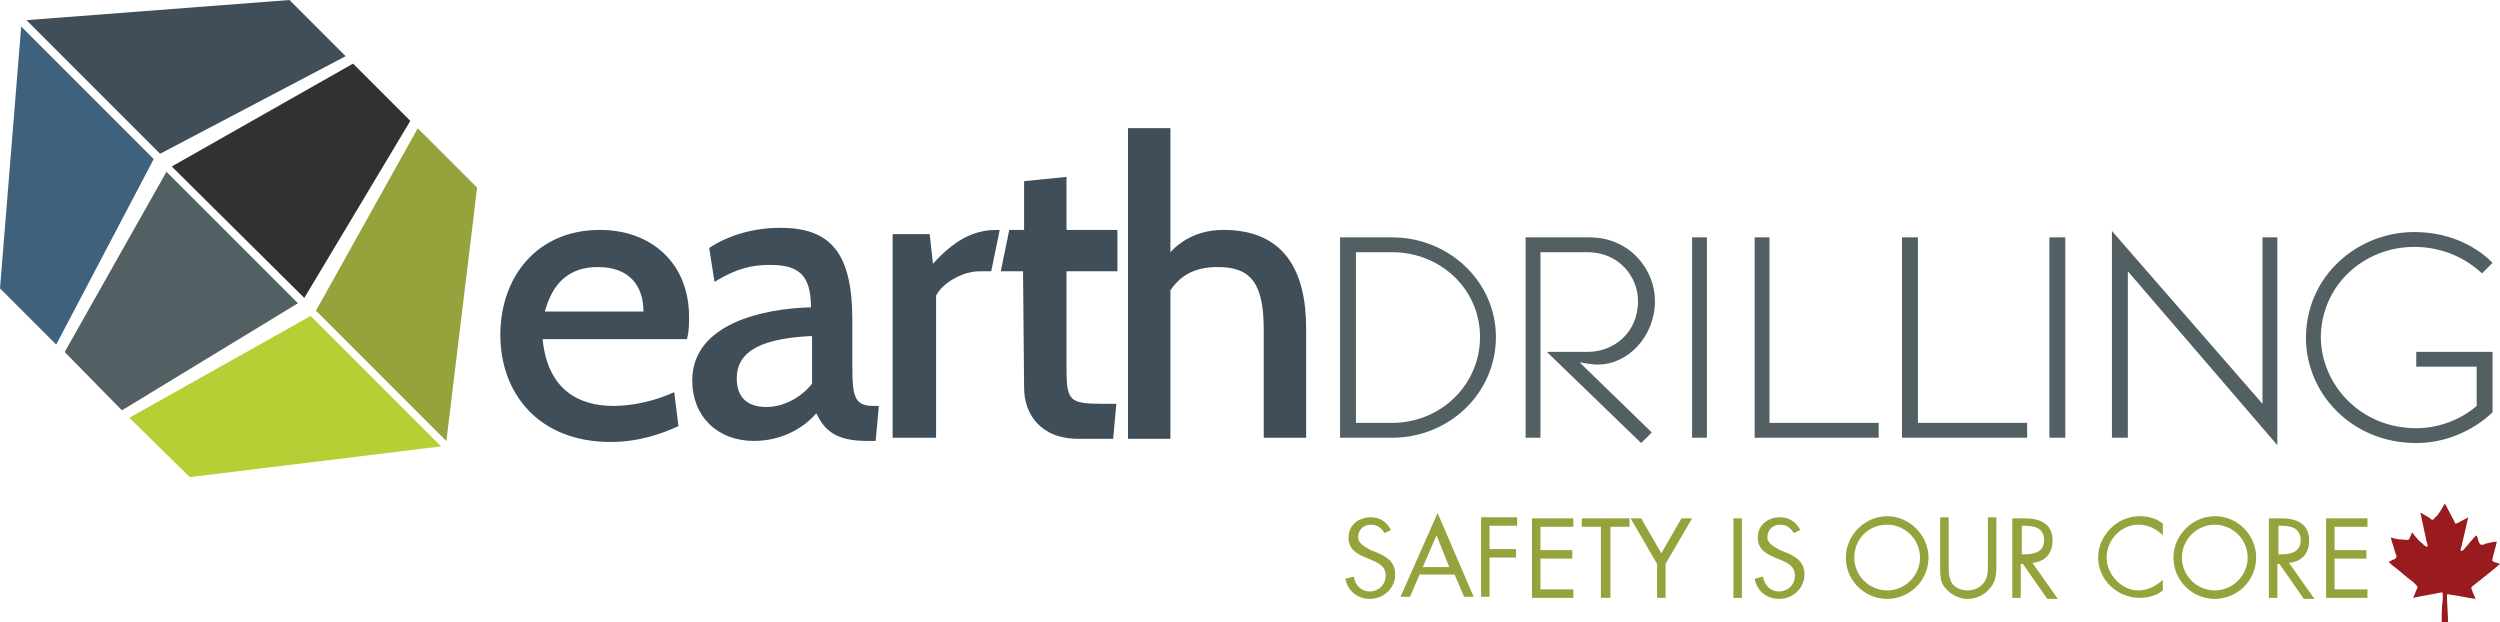 <svg xmlns="http://www.w3.org/2000/svg" viewBox="-99.983 338.525 668.066 166.275"><path fill="#303232" d="M-54.083 383.008l35.416 35.134 28.334-47.317-15.3-15.3z"/><path fill="#96A23C" d="M11.65 372.808l-27.2 48.733 34.85 34.851 8.217-67.717z"/><path fill="#B6CF34" d="M-16.967 422.958l-48.45 27.2 16.15 15.867 67.15-8.216z"/><path fill="#40617B" d="M-94.317 345.608l-5.666 69.984 15.016 15.016 26.067-49.583z"/><path fill="#536063" d="M-55.5 384.425l-27.2 48.167 15.3 15.583 47.033-28.616z"/><path fill="#3F4E59" d="M-92.9 343.908l35.7 35.7 49.583-26.066-15.016-15.017z"/><path fill="#536063" d="M299.767 428.583C299.767 443.6 287.3 455.5 272 455.5h-13.883v-53.55H272c15.3 0 27.767 11.9 27.767 26.633m-37.4-22.666v45.616H272c13.033 0 23.517-10.2 23.517-22.95S285.033 405.917 272 405.917h-9.633zm64.6 30.033c-1.983 0-4.25-.566-4.816-.566l19.267 18.699-2.834 2.834-25.217-24.367h11.051c6.517 0 13.316-4.816 13.316-13.6 0-6.233-4.816-13.033-13.6-13.033h-12.467V455.5H307.7v-53.55h17c11.05 0 17.566 8.783 17.566 17 .001 9.35-7.082 17-15.299 17m25.217-34h3.967v53.55h-3.967zm16.716 0h3.966v49.583h29.184v3.967H368.9zm39.383 0h4.25v49.583h29.184v3.967h-33.434zm39.384 0h4.25v53.55h-4.25zm56.949 44.484V401.95h3.967v55.533l-39.95-46.466V455.5h-4.25v-55.25zm41.084 6.516c5.95 0 11.899-2.267 16.149-5.95v-10.483H545.7v-3.967h20.4v16.15c-5.383 5.1-12.75 8.217-20.399 8.217-17.283 0-29.467-13.317-29.467-28.051 0-16.716 13.884-28.333 28.9-28.333 8.5 0 15.866 3.117 20.966 8.217l-2.833 2.833c-4.533-4.25-10.767-7.083-18.133-7.083-13.317 0-24.934 10.2-24.934 24.366.283 12.75 10.767 24.084 25.5 24.084"/><path fill="#3F4E59" d="M45.05 429.434C46.467 442.75 54.683 447 64.033 447c5.1 0 11.333-1.417 16.15-3.684l1.134 9.066c-4.25 1.983-10.483 4.25-18.134 4.25-19.267 0-29.466-13.033-29.466-28.616 0-15.3 9.633-28.05 26.633-28.05 13.6 0 23.8 8.783 23.8 23.233 0 1.7 0 3.967-.566 5.95H45.05v.285zm.567-7.651h26.35c0-6.8-3.684-11.899-12.184-11.899-7.933 0-12.183 4.533-14.166 11.899m88.4 34.567h-2.267c-8.5 0-11.333-2.833-13.6-7.366-3.967 4.533-9.917 7.366-16.717 7.366C91.8 456.35 85 449.833 85 440.2c0-15.3 19.267-19.267 31.733-19.55 0-9.067-3.684-11.334-11.05-11.334-4.533 0-8.783.851-14.733 4.533l-1.417-9.066c5.1-3.399 11.9-5.383 18.983-5.383 13.317 0 19.267 6.517 19.267 24.649v12.467c0 7.934.567 10.483 5.667 10.483h1.417l-.85 9.351zM117.3 428.3c-13.033.566-20.4 3.684-20.4 11.334 0 5.383 3.117 7.649 7.934 7.649 4.25 0 9.066-2.267 12.183-6.233V428.3h.283zm47.6-17.283h-3.117c-4.533 0-9.917 3.117-11.617 6.517V455.5H138.55v-54.4h9.917l.85 7.934c5.383-5.95 10.483-9.066 17-9.066h.85l-2.267 11.049zm32.583 44.766h-9.35c-10.2 0-14.45-6.8-14.45-13.6l-.283-31.167h-5.95l2.267-11.05h3.966v-13.034l11.333-1.133v14.167h13.6v11.05h-13.6v25.217c0 9.633.567 10.2 10.2 10.2h3.117l-.85 9.35zm40.234 0V426.6c0-11.899-3.117-16.716-12.184-16.716-5.95 0-9.917 1.982-12.75 6.232v39.667H201.45v-83.017h11.333v33.15c3.4-3.684 8.217-5.95 14.167-5.95 16.15 0 22.1 10.767 22.1 26.35V455.5h-11.333v.283z"/><path d="M270.017 481c-.85-1.417-1.983-2.267-3.683-2.267-1.983 0-3.4 1.417-3.4 3.399 0 1.7 1.983 2.551 3.4 3.4l1.417.566c2.833 1.134 5.1 2.551 5.1 5.95 0 3.684-3.117 6.517-6.8 6.517-3.4 0-5.95-2.267-6.517-5.383l2.267-.567c.284 2.267 1.983 3.967 4.25 3.967s4.25-1.7 4.25-4.25-1.983-3.399-3.966-4.25l-1.417-.566c-2.55-1.134-4.533-2.267-4.533-5.384 0-3.399 2.833-5.383 5.95-5.383 2.267 0 4.25 1.133 5.383 3.4l-1.701.851zm9.35 11.05l-2.55 5.95h-2.55l9.917-22.384L293.816 498h-2.55l-2.55-5.95h-9.349zm4.533-10.484l-3.683 8.5h7.083l-3.4-8.5zm14.166-2.549v6.233h7.083v2.267h-7.083V498H295.8v-21.25h9.633v2.267h-7.367zm11.334-1.984h11.05v2.267h-8.783v6.233h8.5v2.267h-8.5v8.217h8.783v2.267H309.4v-21.251zm20.683 21.25h-2.267V479.3h-5.1v-2.267h12.75v2.267h-5.101v18.983h-.282zm5.667-21.25h2.833l5.384 9.351 5.383-9.351h2.834l-7.084 12.184v9.066h-2.267v-9.066l-7.083-12.184zm29.75 21.25h-2.267v-21.25h2.267v21.25zM379.383 481c-.85-1.417-1.982-2.267-3.683-2.267-1.983 0-3.4 1.417-3.4 3.399 0 1.7 1.983 2.551 3.4 3.4l1.416.566c2.834 1.134 5.101 2.551 5.101 5.95 0 3.684-3.117 6.517-6.8 6.517-3.4 0-5.95-2.267-6.517-5.383l2.267-.567c.283 2.267 1.983 3.967 4.25 3.967s4.25-1.7 4.25-4.25-1.983-3.399-3.967-4.25l-1.417-.566c-2.55-1.134-4.533-2.267-4.533-5.384 0-3.399 2.833-5.383 5.95-5.383 2.267 0 4.25 1.133 5.383 3.4l-1.7.851zm35.983 6.517c0 6.233-5.1 11.05-11.05 11.05-5.949 0-11.05-4.816-11.05-11.05 0-5.95 5.101-11.05 11.05-11.05 5.951 0 11.05 5.099 11.05 11.05zm-19.833 0c0 4.816 3.967 8.783 8.783 8.783 4.817 0 8.783-3.967 8.783-8.783s-3.966-8.783-8.783-8.783c-5.099-.001-8.783 3.966-8.783 8.783zm25.217 1.983c0 1.7 0 3.4.85 4.816.851 1.417 2.834 1.983 4.25 1.983 1.417 0 3.117-.566 4.25-1.983 1.134-1.416 1.134-3.116 1.134-4.816v-12.75h2.267v13.316c0 2.267-.283 4.25-1.983 5.95-1.417 1.7-3.684 2.55-5.667 2.55s-3.966-.85-5.383-2.267c-1.983-1.7-1.983-3.684-1.983-6.233V476.75h2.267v12.75h-.002zm19.267 8.783h-2.267v-21.25h3.116c3.967 0 7.65 1.134 7.65 5.95 0 3.399-1.983 5.667-5.383 5.95l6.8 9.633H447.1l-6.517-9.35h-.566v9.067zm0-11.616h.85c2.551 0 5.384-.567 5.384-3.684 0-3.4-2.55-3.967-5.384-3.967h-.567v7.65h-.283zm37.966-5.101c-1.7-1.7-3.967-2.833-6.517-2.833-4.816 0-8.5 4.25-8.5 8.783s3.967 8.783 8.5 8.783c2.267 0 4.816-1.133 6.517-2.833v2.833c-1.7 1.417-3.967 1.983-6.233 1.983-5.95 0-11.05-4.816-11.05-10.767s5.1-11.05 11.05-11.05c2.267 0 4.533.566 6.233 1.983v3.118zm24.934 5.951c0 6.233-5.101 11.05-11.051 11.05-5.949 0-11.05-4.816-11.05-11.05 0-5.95 5.101-11.05 11.05-11.05 6.234 0 11.051 5.099 11.051 11.05zm-19.834 0c0 4.816 3.967 8.783 8.783 8.783 4.817 0 8.784-3.967 8.784-8.783s-3.967-8.783-8.784-8.783c-4.816-.001-8.783 3.966-8.783 8.783zm25.5 10.766h-2.267v-21.25h3.117c3.967 0 7.649 1.134 7.649 5.95 0 3.399-1.983 5.667-5.383 5.95l6.8 9.633h-2.833l-6.517-9.35h-.567v9.067zm0-11.616h.851c2.55 0 5.383-.567 5.383-3.684 0-3.4-2.55-3.967-5.383-3.967h-.567v7.65h-.284zm13.034-9.634h11.05v2.267h-8.784v6.233h8.5v2.267h-8.5v8.217h8.784v2.267h-11.05v-21.251z" fill="#96A23C"/><path fill="#991B1E" d="M553.35 473.066c.851 1.7 1.7 3.117 2.551 4.816 0 .284.283.567.283.567.283 0 .85-.283.85-.283.851-.567 1.7-.851 2.55-1.417-.566 2.55-1.133 5.1-1.7 7.366 0 .284-.283.851-.283 1.134v.566c.283 0 .567-.283.567-.283.283 0 .283-.283.566-.566 1.133-1.134 1.983-2.55 3.116-3.4.283.566.283 1.134.567 1.7 0 .283.283.566.566.85.283 0 .85 0 1.133-.283 1.134-.283 2.267-.566 3.117-.566-.283 1.417-.851 3.117-1.134 4.533 0 .283-.283.566 0 .566l.283.284c.567.283 1.134.283 1.7.566-2.267 1.983-4.816 3.967-7.366 5.95-.283.283-.283.283-.283.566s.283.566.283.85c.283.567.566 1.417.85 1.983-2.267-.283-4.533-.85-6.8-1.133-.283 0-.566-.283-.85 0v.283c0 2.267.283 4.816.283 7.083h-1.7c0-1.7 0-3.967.283-5.95v-1.984h-.566c-2.55.567-4.816.851-7.367 1.417.284-.566.567-1.133.851-1.983.283-.566.566-.85 0-1.417l-.851-.85c-1.982-1.417-3.683-3.116-5.666-4.533l-.851-.85c.284 0 .567-.284 1.134-.567.283 0 .85-.283.85-.566.283-.283 0-.85-.283-1.417-.283-1.416-.85-2.55-1.133-3.967.85.284 1.982.567 3.116.567.566 0 1.417.283 1.7 0 0 0 .283-.283.283-.567.283-.566.566-1.133.566-1.416.851 1.133 1.7 2.267 2.834 3.116l.566.567c.283 0 .566.283.566.283.283 0 .283-.851 0-1.134-.566-2.55-1.133-5.383-1.7-7.934h.283c.284.284.851.567 1.417.851.283.283.566.283.851.566.283.283.566.566.85.283.283 0 .283-.283.566-.566.852-.563 1.702-2.264 2.552-3.681z"/></svg>